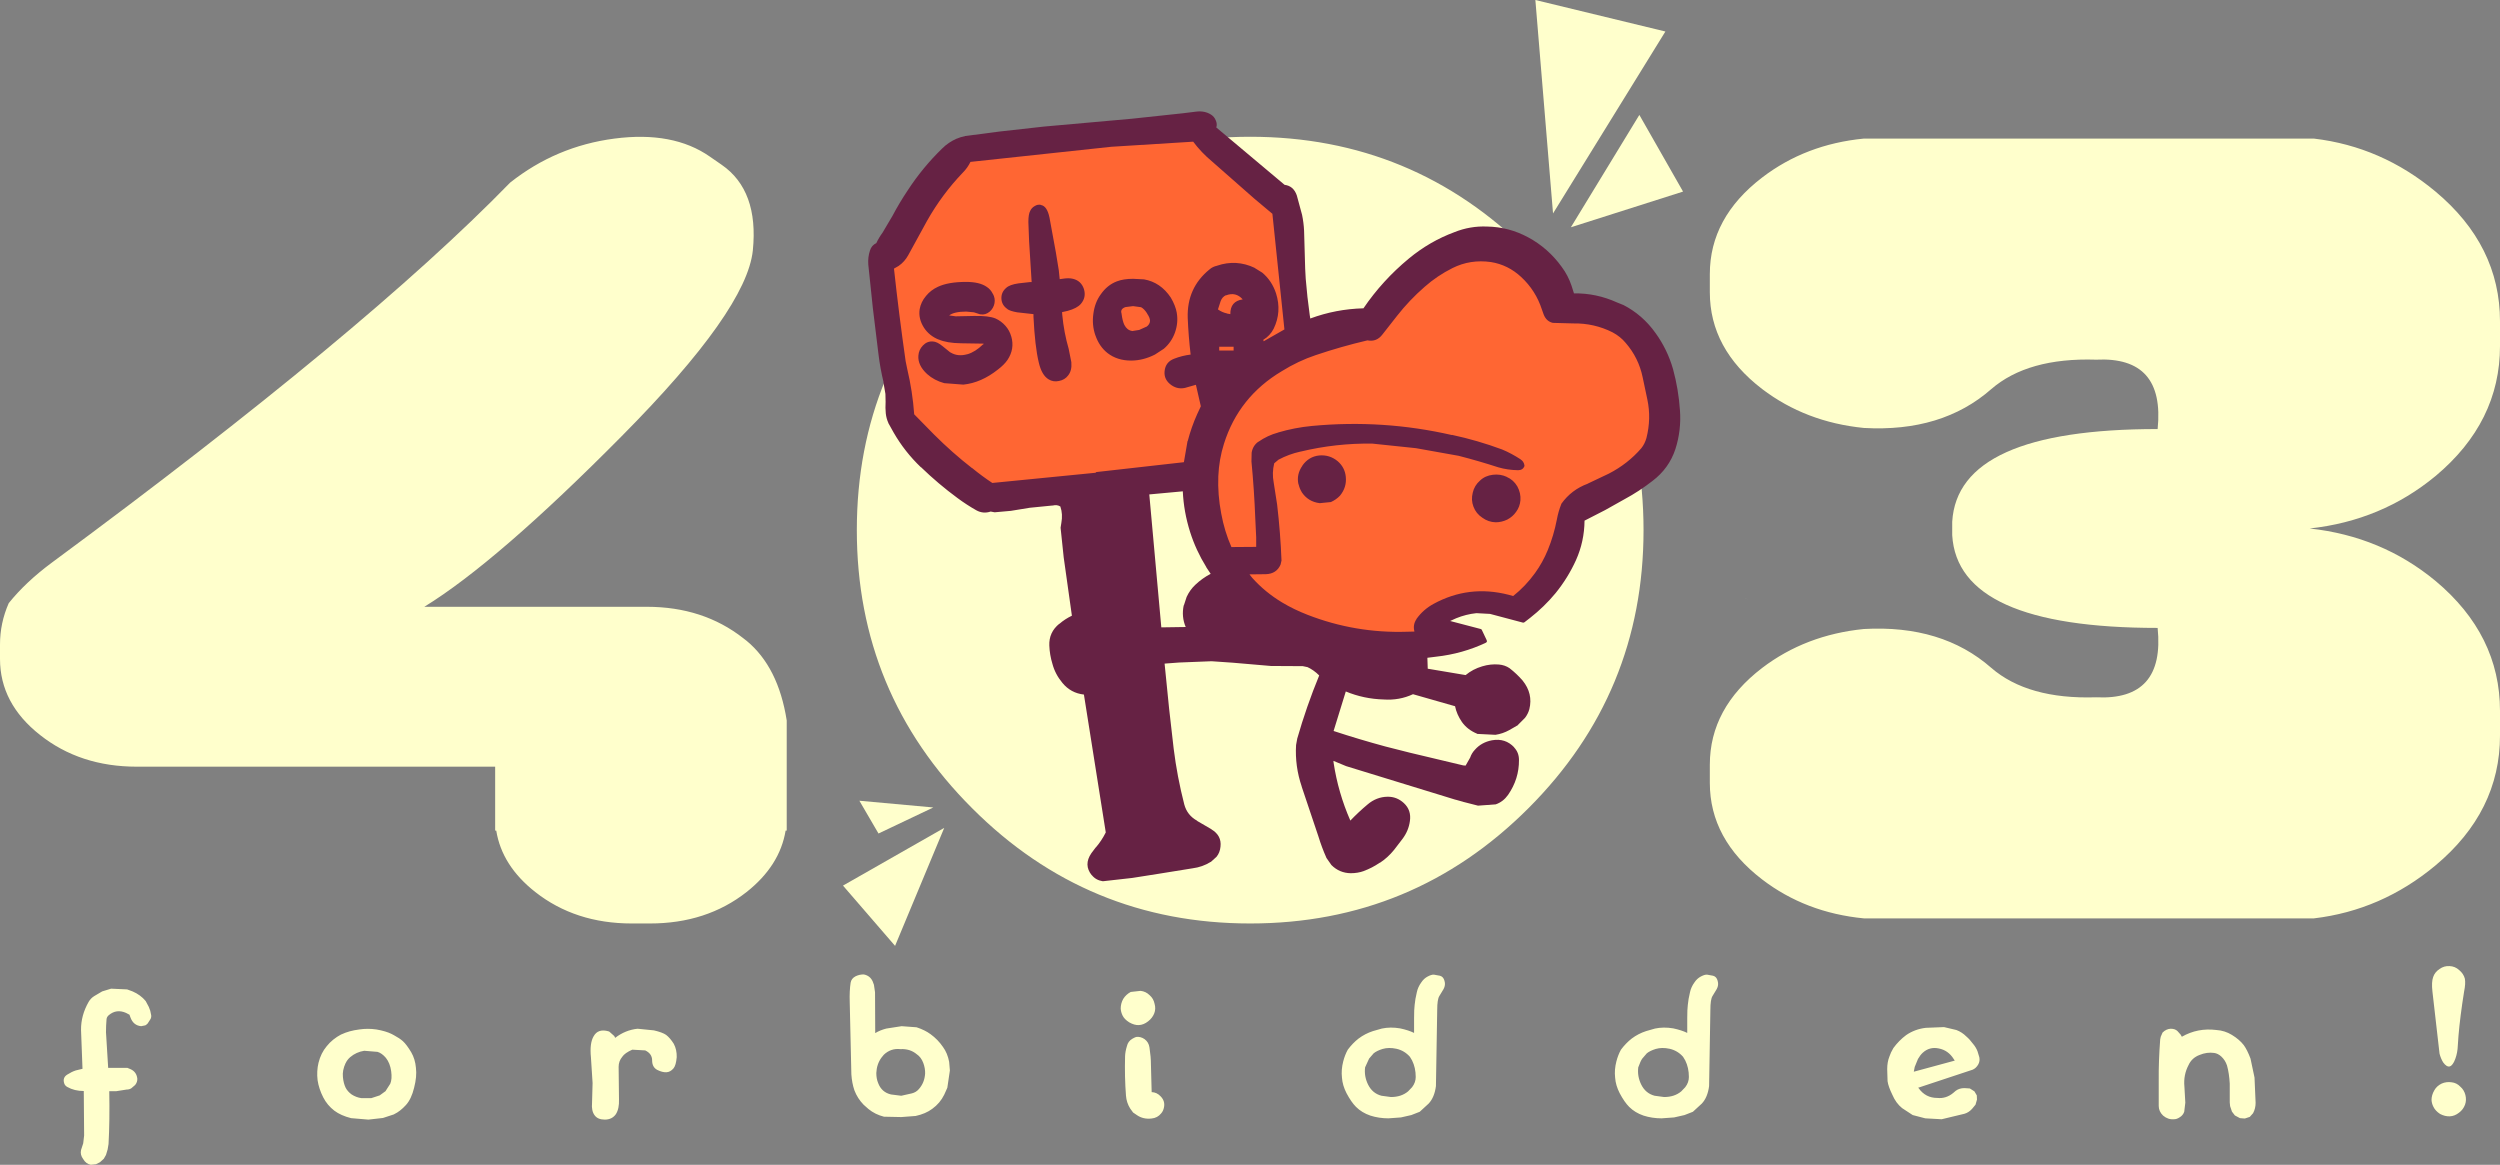 <?xml version="1.0" encoding="UTF-8" standalone="no"?>
<svg xmlns:ffdec="https://www.free-decompiler.com/flash" xmlns:xlink="http://www.w3.org/1999/xlink" ffdec:objectType="shape" height="319.8px" width="686.4px" xmlns="http://www.w3.org/2000/svg">
  <rect width="100%" height="100%" fill="#808080" stroke="none"/>
  <g transform="matrix(1.0, 0.0, 0.0, 1.0, 0.0, 37.55)">
    <path d="M673.8 253.95 Q673.2 255.1 672.6 255.25 671.75 255.45 670.8 254.15 670.15 253.1 669.8 251.75 L667.85 234.7 Q667.55 232.05 668.05 230.7 668.5 229.35 669.8 228.5 671.05 227.6 672.55 227.7 674.05 227.75 675.2 228.8 676.4 229.8 676.75 231.15 677.0 232.45 676.55 234.65 675.45 241.5 675.0 246.85 L674.75 250.45 Q674.55 252.35 673.8 253.95 M672.6 268.95 Q671.3 269.0 669.95 268.3 668.65 267.45 668.1 266.3 667.65 265.4 667.6 264.45 667.6 263.1 668.4 261.75 669.05 260.6 670.4 259.95 671.65 259.4 673.1 259.6 674.5 259.75 675.5 260.8 676.55 261.7 676.9 263.1 677.25 264.5 676.8 265.75 676.3 267.1 675.15 267.95 673.95 268.9 672.6 268.95 M445.05 250.65 Q446.4 248.85 448.0 247.6 449.8 246.25 451.95 245.55 L454.4 244.85 Q456.75 244.35 459.4 244.8 461.75 245.3 463.25 246.05 L463.25 241.95 Q463.25 239.55 463.4 238.4 463.55 236.75 464.0 234.9 464.3 233.45 465.25 232.15 465.95 231.1 467.0 230.55 468.05 230.0 468.7 230.05 L470.35 230.35 Q471.3 230.6 471.6 231.75 471.95 232.9 471.35 234.0 L470.2 235.9 Q469.6 236.8 469.6 239.8 L469.25 260.65 Q468.85 263.75 467.25 265.45 L464.8 267.7 462.5 268.6 459.65 269.25 456.2 269.5 Q453.6 269.5 451.25 268.75 448.9 267.95 447.3 266.35 446.0 265.05 444.7 262.6 443.6 260.45 443.45 258.35 443.2 256.15 443.8 253.85 444.25 252.1 445.05 250.65 M449.8 255.5 Q449.5 257.95 450.6 260.2 451.8 262.65 454.3 263.3 L456.9 263.65 Q459.75 263.65 461.6 262.1 L462.7 260.95 Q463.7 259.65 463.7 258.15 463.7 255.6 462.7 253.6 L462.1 252.6 Q460.6 250.9 458.4 250.4 456.3 249.95 454.6 250.45 453.0 250.95 452.15 251.65 L450.9 253.1 Q450.45 253.7 449.8 255.5 M370.05 250.65 Q371.4 248.85 373.0 247.6 374.8 246.25 376.95 245.55 L379.4 244.85 Q381.75 244.35 384.4 244.8 386.75 245.3 388.25 246.05 L388.25 241.95 Q388.25 239.55 388.4 238.4 388.55 236.75 389.0 234.9 389.3 233.45 390.25 232.15 390.95 231.1 392.0 230.55 393.05 230.0 393.7 230.05 L395.35 230.35 Q396.3 230.6 396.6 231.75 396.95 232.9 396.35 234.0 L395.2 235.9 Q394.6 236.8 394.6 239.8 L394.25 260.65 Q393.85 263.75 392.25 265.45 L389.8 267.7 387.5 268.6 384.65 269.25 381.2 269.5 Q378.6 269.5 376.25 268.75 373.9 267.95 372.3 266.35 371.0 265.05 369.7 262.6 368.6 260.45 368.45 258.35 368.2 256.15 368.8 253.85 369.25 252.1 370.05 250.65 M374.8 255.5 Q374.5 257.95 375.6 260.2 376.8 262.65 379.3 263.3 L381.9 263.65 Q384.75 263.65 386.6 262.1 L387.7 260.95 Q388.7 259.65 388.7 258.15 388.7 255.6 387.7 253.6 L387.1 252.6 Q385.6 250.9 383.4 250.4 381.3 249.95 379.6 250.45 378.0 250.95 377.15 251.65 L375.9 253.1 374.8 255.5 M593.75 245.95 Q594.75 244.95 596.0 244.9 597.2 244.9 597.85 245.55 L598.7 246.5 599.05 247.1 Q603.4 244.6 608.55 245.25 610.85 245.4 612.8 246.6 614.85 247.85 616.05 249.4 617.0 250.7 617.9 253.1 L619.0 258.3 619.3 265.25 Q619.3 266.8 618.6 268.1 L617.7 269.1 616.35 269.55 615.0 269.45 613.6 268.7 612.8 267.65 612.3 266.15 612.2 265.15 612.2 260.0 Q612.05 257.15 611.45 255.0 610.95 253.5 609.85 252.5 608.95 251.7 607.95 251.55 605.95 251.25 603.9 252.1 601.8 252.9 600.9 254.85 599.45 257.6 599.75 260.75 L600.0 265.2 599.7 267.7 Q599.35 268.7 598.4 269.25 597.65 269.75 596.9 269.75 595.25 269.9 593.9 268.75 592.7 267.6 592.7 266.1 L592.7 258.95 Q592.65 253.9 593.1 247.85 L593.25 247.1 593.75 245.95 M541.6 256.15 L526.65 261.1 526.8 261.25 Q528.7 263.9 531.9 263.9 534.3 264.15 536.25 262.55 L536.95 261.95 Q537.95 261.2 539.35 261.2 L540.85 261.3 542.1 262.1 542.75 263.2 542.8 264.35 542.4 265.75 541.45 266.9 Q540.55 267.9 539.35 268.25 L533.1 269.75 528.6 269.5 525.15 268.6 522.25 266.7 Q520.55 265.35 519.55 263.0 518.45 260.75 518.25 259.3 L518.15 256.0 Q518.15 254.05 518.75 252.55 519.1 251.45 519.85 250.2 521.35 248.15 523.35 246.65 525.75 245.0 528.75 244.65 L533.75 244.45 537.15 245.25 Q538.7 245.85 539.85 247.0 540.8 247.8 541.8 249.15 542.55 250.05 542.95 251.1 L543.45 252.75 Q543.65 253.8 543.15 254.7 542.55 255.75 541.6 256.15 M525.45 256.7 L536.7 253.65 536.4 253.2 Q534.9 250.8 532.25 250.3 529.75 249.8 527.9 251.5 527.2 252.15 526.6 253.2 L525.7 255.4 525.45 256.7 M110.6 248.3 Q111.65 249.25 112.9 251.35 114.0 253.25 114.2 255.65 114.5 258.0 113.7 261.1 112.95 264.2 111.45 265.85 109.85 267.6 108.25 268.35 L108.2 268.4 105.15 269.4 101.15 269.85 96.4 269.45 Q93.6 268.75 91.8 267.4 89.85 265.9 88.75 263.75 87.55 261.4 87.2 259.05 86.9 256.55 87.45 254.25 88.1 251.6 89.7 249.7 91.25 247.75 93.7 246.45 L93.75 246.45 Q95.85 245.45 98.65 245.1 100.95 244.75 103.35 245.1 105.95 245.55 107.55 246.35 L108.2 246.7 Q109.7 247.5 110.6 248.3 M100.0 250.95 Q97.8 251.3 96.15 252.7 95.3 253.45 94.9 254.35 L94.9 254.3 Q93.95 256.35 94.15 258.15 94.3 259.85 94.9 261.1 95.45 262.15 96.55 262.95 97.8 263.75 99.2 263.95 L101.95 263.95 104.25 263.2 105.9 262.0 105.9 261.95 107.15 260.0 Q107.7 258.7 107.4 256.55 107.1 254.35 105.95 252.9 104.85 251.6 103.65 251.25 L100.0 250.95 M34.6 240.55 Q32.0 239.4 29.9 241.15 29.3 241.65 29.25 242.3 29.1 244.05 29.1 245.85 L29.7 255.65 35.0 255.65 35.95 256.05 Q37.5 256.8 37.7 258.6 37.75 259.55 37.1 260.35 L36.05 261.25 Q35.5 261.6 34.75 261.6 L31.9 262.05 30.0 262.05 Q30.15 270.25 29.8 276.55 L29.55 278.05 29.1 279.55 28.5 280.6 27.45 281.55 26.35 282.1 24.95 282.25 Q23.65 282.05 22.85 280.7 21.95 279.5 22.25 278.2 L22.85 276.35 23.1 274.2 23.0 262.0 Q20.45 262.0 18.5 260.9 17.85 260.55 17.65 259.95 17.1 258.35 18.45 257.5 19.7 256.7 20.8 256.35 L22.65 255.9 22.25 245.25 Q22.2 241.25 24.35 237.5 24.9 236.55 25.85 235.95 L28.05 234.65 30.5 233.9 34.9 234.1 36.4 234.65 Q38.6 235.6 40.0 237.3 L40.85 238.9 41.25 239.95 41.45 240.9 Q41.65 241.55 41.35 242.2 L40.55 243.45 40.05 243.9 39.75 244.0 38.75 244.2 Q36.6 244.0 35.8 241.75 L35.55 241.05 34.6 240.55 M312.65 243.9 Q311.45 243.95 310.05 243.15 308.7 242.3 308.2 241.25 307.75 240.3 307.7 239.35 307.7 237.95 308.4 236.7 309.15 235.5 310.45 234.8 L313.15 234.5 Q314.6 234.65 315.65 235.7 316.7 236.6 317.0 238.05 317.4 239.45 316.9 240.7 316.4 241.95 315.25 242.85 314.0 243.85 312.65 243.9 M251.65 244.5 Q253.95 245.25 255.5 246.4 257.5 247.85 258.9 249.9 260.15 251.6 260.6 254.0 L260.8 256.35 260.1 261.1 259.25 263.0 Q258.1 265.35 255.95 266.9 254.15 268.25 251.4 268.85 L247.45 269.15 242.7 269.05 Q240.3 268.45 238.45 266.95 L237.1 265.75 Q235.45 264.05 234.6 261.85 233.9 259.8 233.75 257.4 L233.3 237.55 Q233.2 234.55 233.55 232.25 233.75 231.1 234.9 230.5 236.05 229.95 237.2 230.0 238.9 230.35 239.6 231.9 L239.95 232.85 240.25 234.9 240.3 246.1 Q241.6 245.3 243.35 244.85 L247.55 244.2 251.65 244.5 M250.35 262.65 Q251.55 262.35 252.3 261.45 253.85 259.7 254.0 257.2 254.05 255.8 253.5 254.3 252.9 252.7 251.7 251.9 249.85 250.35 247.2 250.5 244.6 250.2 242.65 252.05 L242.0 252.85 Q240.7 254.65 240.6 257.05 240.6 258.6 241.1 259.8 242.05 262.35 244.65 262.95 L247.45 263.3 250.35 262.65 M308.9 252.45 Q308.95 251.15 309.4 249.7 309.7 248.35 310.9 247.65 311.4 247.35 311.95 247.15 313.15 247.0 314.25 247.75 315.4 248.6 315.6 250.05 316.0 252.65 316.0 254.7 L316.2 262.3 Q317.65 262.35 318.7 263.5 319.9 264.75 319.6 266.4 319.4 267.5 318.8 268.15 317.8 269.4 316.15 269.55 313.9 269.8 312.2 268.65 L311.1 267.9 310.3 266.8 Q309.3 265.2 309.15 263.3 308.75 258.15 308.9 252.45 M167.3 245.7 L168.65 246.9 168.9 247.4 Q171.7 245.25 175.05 244.9 L179.55 245.35 Q181.9 245.9 182.9 246.6 184.0 247.45 185.0 249.05 185.85 250.65 185.8 252.7 185.6 255.0 184.9 255.8 184.05 256.8 182.95 256.85 181.85 256.9 180.45 256.2 179.05 255.45 179.05 253.6 179.05 251.75 177.15 250.85 L173.6 250.65 Q171.55 251.55 170.85 252.6 169.85 253.8 169.85 255.35 L169.95 264.25 Q170.05 266.85 169.1 268.35 168.05 269.85 166.05 269.85 164.1 269.85 163.25 268.65 162.35 267.45 162.55 265.25 L162.7 259.8 162.25 252.8 Q161.85 248.85 163.0 246.95 164.2 244.8 167.05 245.6 L167.3 245.7" fill="#ffffcc" fill-rule="evenodd" stroke="none"/>
    <path d="M483.8 69.25 Q469.45 58.25 469.45 42.7 L469.45 37.7 Q469.45 22.2 483.8 11.2 495.75 2.05 511.75 0.5 L635.3 0.5 Q653.9 2.7 668.7 15.05 686.4 29.85 686.4 50.7 L686.4 57.45 Q686.4 78.35 668.7 93.15 653.9 105.4 634.15 107.55 653.9 109.7 668.7 121.95 686.4 136.75 686.4 157.65 L686.4 164.4 Q686.4 185.25 668.7 200.05 653.9 212.4 635.3 214.6 L511.75 214.6 Q495.75 213.05 483.8 203.9 469.45 192.9 469.45 177.4 L469.45 172.4 Q469.45 156.85 483.8 145.85 495.75 136.75 511.75 135.15 533.2 133.95 546.7 145.8 556.75 154.5 575.5 153.9 594.45 154.85 592.4 134.85 537.5 134.85 536.0 109.4 L536.0 105.7 Q537.5 80.25 592.4 80.25 594.45 60.25 575.5 61.2 556.75 60.6 546.7 69.3 533.2 81.15 511.75 79.95 495.75 78.35 483.8 69.25 M451.25 108.0 Q451.25 152.75 419.65 184.35 388.0 216.0 343.25 216.0 298.5 216.0 266.9 184.35 235.25 152.75 235.25 108.0 235.25 63.25 266.9 31.6 298.5 0.0 343.25 0.0 388.0 0.0 419.65 31.6 451.25 63.25 451.25 108.0 M216.0 160.25 L216.0 190.5 215.7 190.5 Q214.1 200.15 205.0 207.35 194.0 216.0 178.45 216.0 L173.45 216.0 Q157.95 216.0 146.95 207.35 137.8 200.15 136.25 190.5 L135.95 190.5 135.95 172.95 37.55 172.95 Q22.0 172.95 11.0 164.25 0.0 155.6 0.0 143.35 L0.0 139.4 Q0.0 133.5 2.4 128.05 7.05 122.25 14.2 116.95 100.45 53.3 140.05 12.6 152.65 2.6 168.7 0.5 184.8 -1.6 194.9 5.45 L198.15 7.7 Q208.35 14.75 206.7 31.2 205.0 47.6 170.75 82.15 136.5 116.75 116.5 129.05 L177.6 129.05 Q193.1 129.05 204.1 137.7 L204.35 137.9 204.55 138.05 204.8 138.25 205.0 138.4 Q213.7 145.6 216.0 160.25" fill="#ffffcc" fill-rule="evenodd" stroke="none"/>
    <path d="M445.4 46.6 Q450.65 49.3 454.15 54.2 457.35 58.6 458.85 63.9 460.35 69.4 460.75 75.1 461.15 80.55 459.5 85.6 457.8 90.75 453.4 94.1 449.75 96.9 445.8 99.05 L440.45 102.05 434.55 105.05 Q434.55 110.85 432.25 116.05 430.1 120.85 426.7 124.95 423.65 128.7 419.8 131.7 L418.25 132.9 409.2 130.5 405.3 130.3 Q402.35 130.6 399.6 131.75 398.15 132.35 396.8 133.1 L406.4 135.6 407.75 138.45 Q401.4 141.45 394.25 142.25 L391.35 142.6 391.5 146.45 402.5 148.3 Q404.5 146.65 407.1 145.85 L411.5 145.4 Q413.0 145.55 414.15 146.3 416.1 147.8 417.65 149.6 420.4 153.0 419.4 157.0 419.1 158.25 418.3 159.25 L416.45 161.1 414.15 162.45 Q412.4 163.4 410.5 163.7 L405.75 163.45 Q403.25 162.4 401.8 160.4 400.35 158.3 399.95 155.95 L387.85 152.5 Q384.2 154.3 379.9 154.0 374.3 153.85 369.15 151.6 L365.5 163.45 Q372.75 165.85 380.2 167.85 L386.9 169.55 401.65 173.1 402.55 173.15 Q403.55 172.25 404.1 170.6 404.5 169.5 405.3 168.6 407.0 166.7 409.75 166.2 413.1 165.6 415.35 168.0 416.55 169.25 416.55 171.1 416.6 176.15 413.65 180.4 412.4 182.15 410.5 182.8 408.3 183.75 405.9 183.15 L401.85 182.1 399.7 181.5 397.1 180.7 Q383.1 176.65 369.75 172.3 367.45 171.6 365.55 170.5 L365.65 171.9 Q366.95 180.6 370.6 188.65 373.05 186.0 375.75 183.7 378.1 181.75 380.95 181.7 383.3 181.65 385.1 183.3 387.0 185.1 386.6 187.8 386.25 190.35 384.65 192.5 L382.35 195.45 Q380.65 197.55 378.55 198.9 376.45 200.35 374.25 201.1 372.7 201.7 370.85 201.7 367.95 201.65 365.9 199.6 365.1 198.75 364.6 197.7 363.35 194.9 362.45 192.0 L357.85 178.25 Q356.0 172.75 356.35 167.0 356.4 166.2 356.6 165.45 359.2 156.4 362.75 147.75 361.1 146.0 359.05 145.1 L357.7 144.85 348.95 144.8 338.5 143.9 332.65 143.5 323.7 143.85 319.2 144.2 320.5 157.15 321.75 168.1 Q322.7 175.8 324.65 183.4 325.5 186.65 328.45 188.25 L332.35 190.55 Q334.9 192.1 334.6 194.85 334.45 196.35 333.6 197.35 L332.15 198.65 Q329.95 200.0 327.35 200.35 L318.05 201.85 310.8 203.0 302.8 203.9 Q301.15 203.65 300.15 202.4 298.1 199.85 300.05 196.95 L301.2 195.45 Q302.9 193.55 304.1 191.05 L298.05 152.65 Q294.35 152.4 292.05 149.6 290.15 147.3 289.4 144.55 288.7 142.15 288.6 139.65 288.45 136.3 291.15 134.1 292.8 132.7 294.85 131.8 293.55 123.65 292.55 115.45 L291.7 107.35 291.9 106.1 Q292.35 103.55 291.6 101.4 L291.45 101.1 Q290.35 100.4 288.9 100.75 L282.7 101.35 277.5 102.2 273.15 102.6 271.95 102.35 Q270.05 103.05 268.3 102.1 L263.2 98.8 Q257.95 94.9 253.2 90.35 248.8 86.2 245.75 80.95 L244.35 78.35 Q243.85 77.2 243.7 75.9 243.55 74.45 243.65 72.8 L243.6 70.55 243.05 67.3 Q242.15 63.4 241.7 59.65 L240.15 47.0 238.9 35.05 Q238.75 33.15 239.3 31.4 239.75 30.05 240.95 29.55 L242.7 26.6 245.5 21.9 Q247.4 18.35 249.6 15.0 253.7 8.75 259.0 3.6 260.7 1.9 262.9 0.95 L265.0 0.3 274.6 -0.95 286.7 -2.3 310.8 -4.45 324.8 -5.95 328.45 -6.4 Q330.65 -6.7 332.25 -5.65 333.0 -5.15 333.35 -4.3 333.8 -3.3 333.35 -2.45 L352.5 13.65 Q354.75 13.9 355.55 16.25 L357.0 21.55 357.55 25.8 357.85 36.25 358.0 39.05 Q358.4 44.05 359.1 49.0 L359.3 50.6 Q366.65 47.75 374.6 47.6 379.85 39.85 387.1 33.8 392.8 29.15 399.45 26.65 403.75 24.95 408.3 25.15 414.1 25.25 419.3 28.05 424.7 30.95 428.4 36.05 430.1 38.35 431.0 41.1 L431.8 43.5 Q438.0 43.35 443.8 45.95 L445.4 46.6 M429.1 101.05 Q431.75 97.3 436.1 95.7 L441.9 92.95 Q447.25 90.2 451.0 85.8 452.05 84.55 452.5 82.8 453.9 77.35 452.8 72.05 L451.5 65.9 Q450.35 60.45 446.7 56.25 445.2 54.45 442.95 53.25 437.8 50.65 431.95 50.75 L426.45 50.6 Q424.95 50.25 424.3 48.65 L423.8 47.3 Q422.1 41.9 418.0 38.1 414.3 34.65 409.4 33.9 403.6 33.1 398.55 35.6 394.3 37.75 390.8 40.8 386.6 44.5 383.15 48.9 L379.15 54.0 Q377.7 55.85 375.45 55.35 368.15 57.1 361.1 59.45 356.25 61.1 351.7 63.9 339.7 71.05 335.55 84.15 334.2 88.45 334.0 93.15 333.8 98.3 334.8 103.55 335.75 108.65 337.75 113.15 L345.35 113.1 345.4 109.95 345.15 104.75 344.1 89.1 Q344.0 87.95 344.15 86.8 344.4 85.15 345.75 84.15 348.2 82.45 351.05 81.65 355.55 80.35 360.25 79.9 379.65 78.05 398.55 82.35 405.5 83.85 412.2 86.3 414.7 87.35 417.25 89.0 417.9 89.4 418.05 90.25 417.75 91.05 416.8 91.05 414.0 91.0 411.5 90.25 406.1 88.5 400.6 87.1 L388.8 85.0 376.8 83.75 Q366.75 83.6 356.9 85.95 353.7 86.65 350.8 88.2 L349.4 89.4 Q348.7 92.2 349.2 95.0 L350.15 101.05 Q351.05 108.75 351.35 116.35 L351.15 117.25 Q350.15 119.5 347.5 119.6 L342.05 119.65 343.45 121.45 Q347.05 125.45 351.75 128.25 355.05 130.25 358.8 131.7 372.0 136.85 386.3 136.4 L389.0 136.3 Q388.2 134.35 389.3 132.7 391.1 130.2 393.85 128.7 403.35 123.5 414.05 126.2 L415.55 126.65 Q419.15 123.85 421.85 120.1 424.0 117.15 425.4 113.7 427.1 109.65 427.95 105.2 428.35 103.05 429.1 101.05 M416.95 99.75 Q416.8 101.4 415.85 102.7 415.0 103.9 413.6 104.65 412.2 105.35 410.65 105.35 408.8 105.3 407.25 104.15 405.65 103.1 405.0 101.35 404.35 99.7 404.8 97.85 405.25 96.0 406.65 94.75 408.0 93.55 409.95 93.3 411.85 93.05 413.5 93.85 415.2 94.6 416.15 96.25 417.1 97.95 416.95 99.75 M326.55 83.65 Q327.55 79.85 329.15 76.35 L330.2 74.05 328.7 67.4 325.6 68.35 Q323.65 68.95 321.95 67.8 320.05 66.5 320.25 64.4 320.45 62.2 322.5 61.4 324.85 60.5 327.45 60.25 326.8 54.9 326.6 49.65 326.35 41.7 332.35 36.8 333.2 36.1 334.3 35.85 339.4 34.15 344.25 36.45 345.3 36.9 346.2 37.65 348.75 39.8 349.85 43.15 351.4 48.0 349.25 52.45 348.25 54.45 346.3 55.5 L346.55 56.9 353.15 53.15 349.8 20.9 344.7 16.6 333.1 6.4 Q330.1 3.9 327.85 0.85 L305.05 2.25 266.1 6.4 Q265.35 8.15 264.0 9.5 258.25 15.5 254.1 22.8 L248.95 32.2 Q248.0 33.95 246.45 35.0 245.75 35.55 244.9 35.9 246.25 48.55 248.15 61.65 L248.6 63.9 Q250.1 70.05 250.5 76.4 L256.1 82.1 Q261.1 87.15 266.55 91.35 269.4 93.65 272.3 95.55 L302.15 92.6 301.15 92.55 325.45 89.8 326.55 83.65 M338.3 49.2 Q338.05 45.55 341.45 45.1 L342.2 45.2 341.75 44.5 Q339.55 41.85 336.4 43.05 335.2 43.55 334.65 44.9 334.1 46.3 333.85 47.6 335.1 48.65 336.75 49.0 L337.9 49.2 338.3 49.2 M334.25 57.15 L334.25 59.2 339.2 59.2 339.2 57.15 334.25 57.15 M357.75 97.2 Q357.25 96.35 357.0 95.3 356.45 92.8 358.0 90.55 359.6 88.3 362.25 88.0 364.95 87.75 366.95 89.45 368.75 91.05 369.0 93.4 369.3 96.1 367.5 98.2 366.55 99.25 365.2 99.8 L362.4 100.1 Q359.4 99.75 357.75 97.2 M331.6 117.9 Q328.8 113.35 327.2 108.35 325.4 102.6 325.2 96.8 L315.0 97.75 318.4 135.2 326.35 135.1 Q324.8 132.15 325.5 128.75 L326.25 126.55 Q327.1 124.7 328.55 123.35 330.6 121.45 333.1 120.15 L331.6 117.9 M276.55 41.85 Q277.45 41.05 279.7 40.75 L282.8 40.4 283.75 40.35 283.05 28.65 282.85 23.4 Q282.85 21.4 283.3 20.55 283.65 19.85 284.3 19.45 285.0 19.05 285.7 19.2 287.1 19.55 287.65 22.3 L289.4 31.85 290.2 36.7 290.5 39.7 291.7 39.5 294.45 39.45 Q296.45 39.95 297.1 41.95 297.75 44.0 296.35 45.55 295.4 46.65 293.0 47.3 L291.05 47.75 291.15 48.9 Q291.6 53.8 292.95 58.5 L293.65 61.95 Q293.85 64.0 292.85 65.25 292.05 66.3 290.65 66.55 289.3 66.85 288.15 66.15 286.45 65.1 285.65 61.8 284.65 57.5 284.25 49.35 L284.2 48.2 279.3 47.7 Q277.55 47.4 276.85 46.9 275.55 46.0 275.45 44.45 275.35 42.9 276.55 41.85 M311.1 39.5 L314.0 39.65 Q318.35 40.4 321.0 44.4 322.25 46.5 322.6 48.45 323.05 51.0 322.1 53.55 321.2 56.1 319.2 57.8 L316.85 59.35 Q313.75 60.95 310.55 60.95 306.95 60.95 304.4 59.0 302.2 57.3 301.2 54.35 300.25 51.6 300.7 48.6 301.1 45.7 302.6 43.55 304.3 41.1 306.8 40.15 308.55 39.5 311.1 39.5 M312.85 53.5 Q314.35 53.1 315.05 52.55 316.2 51.75 316.25 50.55 316.3 49.6 315.35 48.25 314.5 46.85 313.5 46.35 312.8 46.0 311.1 46.0 L308.9 46.25 Q307.65 46.65 307.4 47.5 307.25 48.05 307.45 48.75 307.7 50.75 308.25 51.85 309.15 53.6 310.65 53.8 L312.85 53.5 M259.8 49.05 Q260.5 49.9 262.4 49.8 L267.35 49.7 Q271.3 49.6 273.15 50.35 274.6 51.0 275.65 52.2 276.75 53.45 277.15 54.95 278.1 58.15 276.15 61.0 275.3 62.25 273.7 63.5 269.2 67.05 264.45 67.55 L259.35 67.15 Q256.75 66.45 254.9 64.75 252.5 62.55 252.65 60.1 252.75 58.7 253.75 57.65 254.75 56.6 256.05 56.7 257.15 56.75 258.45 57.85 L260.65 59.6 Q262.85 61.0 265.75 60.15 268.05 59.5 270.2 57.4 270.85 56.9 270.55 56.55 L270.0 56.3 263.85 56.2 Q260.1 56.15 257.9 55.2 255.5 54.25 254.1 52.15 252.65 49.85 253.0 47.4 253.3 45.55 254.6 44.0 255.85 42.5 257.7 41.65 260.5 40.35 265.25 40.35 268.75 40.35 270.6 41.6 271.6 42.25 272.15 43.35 272.75 44.45 272.55 45.6 272.35 46.8 271.4 47.6 270.4 48.45 269.25 48.25 L267.5 47.7 265.3 47.5 Q261.2 47.5 259.8 49.05 M301.25 99.5 L301.4 99.05 301.15 99.05 301.25 99.5" fill="#662244" fill-rule="evenodd" stroke="none"/>
    <path d="M416.95 99.75 Q417.1 97.95 416.15 96.25 415.2 94.6 413.5 93.85 411.85 93.05 409.95 93.3 408.0 93.55 406.65 94.75 405.25 96.0 404.8 97.85 404.35 99.7 405.0 101.35 405.65 103.1 407.25 104.15 408.8 105.3 410.65 105.35 412.2 105.35 413.6 104.65 415.0 103.9 415.85 102.7 416.8 101.4 416.95 99.75 M429.1 101.05 Q428.35 103.05 427.95 105.2 427.1 109.65 425.4 113.7 424.0 117.15 421.85 120.1 419.15 123.85 415.55 126.65 L414.05 126.2 Q403.35 123.5 393.85 128.7 391.1 130.2 389.3 132.7 388.2 134.35 389.0 136.3 L386.3 136.4 Q372.0 136.85 358.8 131.7 355.05 130.25 351.75 128.25 347.05 125.45 343.45 121.45 L342.05 119.65 347.5 119.6 Q350.15 119.5 351.15 117.25 L351.35 116.35 Q351.05 108.75 350.15 101.05 L349.2 95.0 Q348.7 92.2 349.4 89.4 L350.8 88.2 Q353.7 86.65 356.9 85.95 366.75 83.6 376.8 83.75 L388.8 85.0 400.6 87.1 Q406.1 88.5 411.5 90.25 414.0 91.0 416.8 91.05 417.75 91.05 418.05 90.25 417.9 89.4 417.25 89.0 414.7 87.35 412.2 86.3 405.5 83.85 398.55 82.35 379.65 78.05 360.25 79.9 355.55 80.35 351.05 81.65 348.2 82.45 345.75 84.15 344.4 85.15 344.15 86.8 344.0 87.95 344.1 89.1 L345.15 104.75 345.4 109.95 345.35 113.1 337.75 113.15 Q335.75 108.65 334.8 103.55 333.8 98.3 334.0 93.15 334.2 88.45 335.55 84.15 339.7 71.05 351.7 63.9 356.25 61.1 361.1 59.45 368.15 57.1 375.45 55.35 377.7 55.85 379.15 54.0 L383.15 48.9 Q386.6 44.5 390.8 40.8 394.3 37.75 398.55 35.6 403.6 33.1 409.4 33.9 414.3 34.65 418.0 38.1 422.1 41.9 423.8 47.3 L424.3 48.65 Q424.95 50.25 426.45 50.6 L431.95 50.75 Q437.8 50.65 442.95 53.25 445.2 54.45 446.7 56.25 450.35 60.45 451.5 65.9 L452.8 72.05 Q453.9 77.35 452.5 82.8 452.05 84.55 451.0 85.8 447.25 90.2 441.9 92.95 L436.1 95.7 Q431.75 97.3 429.1 101.05 M357.75 97.2 Q359.4 99.75 362.4 100.1 L365.2 99.8 Q366.55 99.25 367.5 98.2 369.3 96.1 369.0 93.4 368.75 91.05 366.95 89.45 364.95 87.75 362.25 88.0 359.6 88.3 358.0 90.55 356.45 92.8 357.0 95.3 357.25 96.35 357.75 97.2 M334.25 57.15 L339.2 57.15 339.2 59.2 334.25 59.2 334.25 57.15 M338.3 49.2 L337.9 49.2 336.75 49.0 Q335.1 48.65 333.85 47.6 334.1 46.3 334.65 44.9 335.2 43.55 336.4 43.05 339.55 41.85 341.75 44.5 L342.2 45.2 341.45 45.1 Q338.05 45.55 338.3 49.2 M326.55 83.65 L325.45 89.8 301.15 92.55 302.15 92.6 272.3 95.55 Q269.4 93.65 266.55 91.35 261.1 87.15 256.1 82.1 L250.5 76.4 Q250.1 70.05 248.6 63.9 L248.15 61.65 Q246.25 48.55 244.9 35.9 245.75 35.55 246.45 35.0 248.0 33.95 248.95 32.2 L254.1 22.8 Q258.25 15.5 264.0 9.5 265.35 8.15 266.1 6.4 L305.05 2.25 327.85 0.85 Q330.1 3.9 333.1 6.4 L344.7 16.6 349.8 20.9 353.15 53.15 346.55 56.9 346.3 55.5 Q348.25 54.45 349.25 52.45 351.4 48.0 349.85 43.15 348.75 39.8 346.2 37.65 345.3 36.9 344.25 36.45 339.4 34.15 334.3 35.85 333.2 36.1 332.35 36.8 326.35 41.7 326.6 49.65 326.8 54.9 327.45 60.25 324.85 60.5 322.5 61.4 320.45 62.2 320.25 64.4 320.05 66.5 321.95 67.8 323.65 68.95 325.6 68.35 L328.7 67.4 330.2 74.05 329.15 76.35 Q327.55 79.85 326.55 83.65 M259.8 49.05 Q261.2 47.5 265.3 47.5 L267.5 47.7 269.25 48.25 Q270.4 48.45 271.4 47.6 272.35 46.8 272.55 45.6 272.75 44.45 272.15 43.35 271.6 42.25 270.6 41.6 268.75 40.35 265.25 40.35 260.5 40.35 257.7 41.65 255.85 42.5 254.6 44.0 253.3 45.55 253.0 47.4 252.65 49.85 254.1 52.15 255.5 54.25 257.9 55.2 260.1 56.15 263.85 56.2 L270.0 56.3 270.55 56.55 Q270.85 56.9 270.2 57.4 268.05 59.5 265.75 60.15 262.85 61.0 260.65 59.6 L258.45 57.85 Q257.15 56.75 256.05 56.7 254.75 56.6 253.75 57.65 252.75 58.7 252.65 60.1 252.5 62.55 254.9 64.75 256.75 66.45 259.35 67.15 L264.45 67.55 Q269.2 67.05 273.7 63.5 275.3 62.25 276.15 61.0 278.1 58.15 277.15 54.95 276.75 53.45 275.65 52.2 274.6 51.0 273.15 50.35 271.3 49.6 267.35 49.7 L262.4 49.8 Q260.5 49.9 259.8 49.05 M312.85 53.5 L310.65 53.8 Q309.15 53.6 308.25 51.85 307.7 50.75 307.45 48.75 307.25 48.05 307.4 47.5 307.65 46.65 308.9 46.25 L311.1 46.0 Q312.8 46.0 313.5 46.35 314.5 46.85 315.35 48.25 316.3 49.6 316.25 50.55 316.2 51.75 315.05 52.55 314.35 53.1 312.85 53.5 M311.1 39.5 Q308.55 39.5 306.8 40.15 304.3 41.1 302.6 43.55 301.1 45.7 300.7 48.6 300.25 51.6 301.2 54.35 302.2 57.3 304.4 59.0 306.95 60.95 310.55 60.95 313.75 60.95 316.85 59.35 L319.2 57.8 Q321.2 56.1 322.1 53.55 323.05 51.0 322.6 48.45 322.25 46.5 321.0 44.4 318.35 40.4 314.0 39.65 L311.1 39.5 M276.55 41.85 Q275.35 42.9 275.45 44.45 275.55 46.0 276.85 46.9 277.55 47.4 279.3 47.7 L284.2 48.2 284.25 49.35 Q284.65 57.5 285.65 61.8 286.45 65.1 288.15 66.15 289.3 66.85 290.65 66.55 292.05 66.3 292.85 65.25 293.85 64.0 293.65 61.95 L292.95 58.5 Q291.6 53.8 291.15 48.9 L291.05 47.75 293.0 47.3 Q295.4 46.65 296.35 45.55 297.75 44.0 297.1 41.95 296.45 39.95 294.45 39.45 L291.7 39.5 290.5 39.7 290.2 36.7 289.4 31.85 287.65 22.3 Q287.1 19.55 285.7 19.2 285.0 19.05 284.3 19.45 283.65 19.85 283.3 20.55 282.85 21.4 282.85 23.4 L283.05 28.65 283.75 40.35 282.8 40.4 279.7 40.75 Q277.45 41.05 276.55 41.85" fill="#ff6633" fill-rule="evenodd" stroke="none"/>
    <path d="M426.4 21.05 L421.55 -37.55 457.25 -28.9 426.4 21.05 M450.1 -6.0 L462.1 15.05 431.3 24.85 450.1 -6.0 M479.0 126.6 L480.2 127.1 479.1 126.65 479.0 126.6 M256.25 184.15 L241.2 191.3 235.95 182.3 256.25 184.15 M259.25 189.75 L245.75 222.15 231.45 205.6 259.25 189.75" fill="#ffffcc" fill-rule="evenodd" stroke="none"/>
    <path d="M286.65 -2.8 L310.75 -4.95 324.75 -6.45 328.4 -6.9 Q330.8 -7.2 332.55 -6.05 333.4 -5.5 333.8 -4.5 334.25 -3.5 333.95 -2.55 L352.7 13.2 Q355.15 13.5 356.05 16.1 L357.5 21.45 Q357.95 23.65 358.05 25.8 L358.35 36.25 358.5 39.0 Q358.9 44.0 359.6 48.95 L359.75 49.9 Q366.75 47.3 374.35 47.1 379.55 39.45 386.8 33.45 392.55 28.7 399.3 26.2 403.65 24.45 408.3 24.65 414.25 24.75 419.55 27.6 425.05 30.55 428.8 35.75 430.55 38.1 431.5 40.95 L432.15 43.0 Q438.25 42.9 444.0 45.5 L445.6 46.15 445.65 46.15 Q451.0 48.9 454.55 53.9 457.8 58.4 459.35 63.8 460.85 69.3 461.25 75.1 461.65 80.6 460.0 85.75 458.25 91.05 453.7 94.5 450.05 97.35 446.05 99.5 L440.7 102.5 435.05 105.4 Q435.0 111.1 432.7 116.25 430.5 121.1 427.1 125.3 424.0 129.05 420.1 132.1 L418.55 133.3 418.35 133.4 418.15 133.4 409.1 131.0 409.05 131.0 405.4 130.8 405.35 130.8 Q402.5 131.1 399.8 132.2 398.95 132.55 398.15 132.95 L406.55 135.15 406.75 135.25 406.85 135.4 408.2 138.25 408.25 138.65 408.0 138.9 Q401.55 141.95 394.3 142.75 L391.9 143.05 392.0 146.05 402.4 147.8 Q404.4 146.15 406.95 145.4 409.25 144.7 411.55 144.9 413.2 145.05 414.45 145.9 416.45 147.45 418.05 149.3 420.95 152.9 419.9 157.15 419.55 158.45 418.7 159.55 L416.75 161.5 416.75 161.55 414.4 162.9 Q412.6 163.9 410.6 164.2 L405.6 163.95 405.55 163.9 Q402.9 162.8 401.4 160.7 399.95 158.6 399.5 156.35 L387.95 153.05 Q384.2 154.8 379.9 154.5 374.45 154.35 369.5 152.3 L366.15 163.15 Q373.15 165.45 380.35 167.4 L387.05 169.1 401.75 172.6 402.4 172.65 403.65 170.45 Q404.05 169.25 404.95 168.3 406.75 166.25 409.65 165.7 413.3 165.05 415.75 167.65 L415.7 167.65 Q417.05 169.05 417.05 171.1 417.1 176.3 414.05 180.7 412.7 182.6 410.65 183.3 L405.8 183.65 401.7 182.6 401.75 182.6 399.6 182.0 399.55 182.0 396.95 181.2 369.6 172.8 366.1 171.35 366.15 171.85 Q367.4 180.1 370.75 187.75 373.0 185.4 375.45 183.35 377.9 181.25 380.95 181.2 383.5 181.15 385.45 182.95 387.55 184.9 387.1 187.9 386.75 190.55 385.05 192.8 L382.75 195.8 Q381.0 197.95 378.85 199.35 L378.85 199.3 Q376.65 200.8 374.4 201.6 L374.45 201.6 Q372.8 202.2 370.85 202.2 367.75 202.15 365.55 199.95 L364.15 197.95 364.15 197.9 Q362.9 195.1 362.0 192.15 L357.4 178.45 357.4 178.4 Q355.5 172.8 355.85 167.0 L356.15 165.35 356.15 165.3 Q358.7 156.4 362.2 147.9 360.65 146.35 358.85 145.55 L358.9 145.6 357.7 145.35 348.95 145.3 338.45 144.4 332.65 144.0 323.75 144.35 319.75 144.65 321.0 157.1 322.25 168.05 Q323.2 175.7 325.15 183.3 325.95 186.3 328.7 187.8 L328.7 187.85 332.65 190.15 332.6 190.15 Q335.45 191.85 335.1 194.9 334.95 196.55 334.0 197.7 L332.45 199.1 332.4 199.1 Q330.15 200.5 327.45 200.85 L318.15 202.35 310.85 203.5 302.85 204.4 302.75 204.4 Q300.85 204.1 299.75 202.7 L299.75 202.75 Q297.45 199.9 299.65 196.7 L300.85 195.1 300.85 195.15 Q302.45 193.3 303.6 191.0 L297.6 153.15 Q294.0 152.75 291.7 149.95 289.7 147.55 288.95 144.7 288.2 142.25 288.1 139.7 287.95 136.05 290.85 133.7 L290.85 133.75 Q292.4 132.4 294.3 131.5 L292.05 115.5 291.2 107.4 291.2 107.3 291.4 106.05 Q291.85 103.6 291.15 101.6 L291.15 101.55 291.1 101.5 Q290.2 100.95 289.05 101.25 L288.9 101.25 282.85 101.85 282.8 101.85 277.6 102.7 277.65 102.7 273.15 103.1 273.05 103.1 272.0 102.9 Q269.95 103.6 268.05 102.55 265.4 101.05 262.9 99.2 257.6 95.3 252.85 90.7 L252.85 90.75 Q248.4 86.5 245.35 81.2 L243.9 78.6 243.9 78.55 Q243.35 77.35 243.2 75.95 243.05 74.45 243.15 72.8 L243.15 72.75 243.1 70.6 242.55 67.4 242.6 67.45 Q241.65 63.5 241.2 59.75 L239.65 47.05 238.4 35.1 Q238.25 33.1 238.85 31.25 239.3 29.8 240.6 29.2 241.3 27.7 242.3 26.35 L245.05 21.7 Q246.95 18.1 249.2 14.75 253.3 8.45 258.65 3.25 260.4 1.5 262.7 0.5 L262.75 0.5 Q263.75 0.05 264.9 -0.15 L264.95 -0.2 274.55 -1.45 286.65 -2.8 M423.35 47.45 Q421.65 42.2 417.65 38.5 414.05 35.15 409.35 34.4 403.7 33.6 398.8 36.05 394.6 38.15 391.15 41.2 386.95 44.85 383.55 49.2 L379.55 54.3 Q377.95 56.4 375.45 55.9 368.2 57.6 361.25 59.95 356.45 61.55 351.95 64.35 340.1 71.4 336.05 84.3 334.7 88.55 334.5 93.2 334.3 98.25 335.3 103.45 336.2 108.35 338.1 112.65 L344.9 112.6 344.9 110.0 344.65 104.8 Q344.35 97.0 343.6 89.15 L343.65 86.75 Q343.95 84.85 345.45 83.75 L345.5 83.75 Q348.0 82.0 350.95 81.2 L350.9 81.2 Q355.45 79.85 360.2 79.4 379.7 77.55 398.65 81.9 L398.65 81.85 Q405.65 83.35 412.4 85.85 414.95 86.9 417.55 88.6 L417.5 88.6 Q418.35 89.1 418.55 90.2 L418.55 90.45 Q418.1 91.55 416.8 91.55 413.9 91.5 411.35 90.75 405.95 89.0 400.5 87.6 L388.75 85.5 376.8 84.25 Q366.8 84.1 357.05 86.45 L357.0 86.45 Q353.85 87.15 351.05 88.65 L351.1 88.6 349.85 89.65 Q349.2 92.3 349.7 94.9 L350.65 101.0 Q351.55 108.7 351.85 116.35 L351.6 117.45 Q350.5 120.0 347.55 120.1 L347.5 120.1 343.05 120.15 343.85 121.15 Q347.35 125.05 352.0 127.85 355.25 129.8 359.0 131.25 372.1 136.35 386.3 135.9 L388.35 135.85 Q387.85 134.0 388.9 132.45 L388.9 132.4 Q390.75 129.8 393.6 128.25 403.3 122.95 414.2 125.75 L415.45 126.1 Q418.85 123.4 421.45 119.8 423.55 116.9 424.95 113.5 426.6 109.5 427.45 105.1 427.85 102.9 428.65 100.9 L428.7 100.75 Q431.45 96.9 435.95 95.25 L435.9 95.25 441.7 92.5 Q446.95 89.8 450.65 85.5 451.6 84.3 452.05 82.7 453.4 77.35 452.3 72.15 L451.0 66.0 Q449.9 60.7 446.35 56.6 444.9 54.85 442.75 53.7 437.7 51.15 431.95 51.25 L426.4 51.1 426.35 51.1 Q424.6 50.7 423.85 48.85 L423.35 47.45 M406.35 94.4 Q407.75 93.05 409.9 92.8 411.95 92.55 413.75 93.4 L413.7 93.4 Q415.55 94.2 416.6 96.0 417.6 97.85 417.45 99.8 417.3 101.6 416.25 103.0 415.35 104.3 413.85 105.1 412.3 105.85 410.65 105.85 408.65 105.8 407.0 104.6 405.25 103.45 404.55 101.55 403.85 99.75 404.35 97.75 404.8 95.75 406.35 94.4 M349.35 21.15 L344.4 17.0 332.8 6.8 Q329.85 4.35 327.6 1.35 L305.1 2.75 266.45 6.9 Q265.65 8.55 264.35 9.85 258.65 15.8 254.55 23.05 L249.4 32.45 Q248.4 34.3 246.75 35.45 L245.45 36.2 Q246.8 48.65 248.65 61.6 L249.1 63.8 Q250.55 69.9 251.0 76.2 L256.45 81.75 Q261.45 86.75 266.85 90.95 L266.9 90.95 Q269.65 93.2 272.45 95.05 L300.8 92.25 Q300.9 92.05 301.1 92.05 L325.05 89.35 326.05 83.55 326.1 83.55 Q327.1 79.7 328.7 76.15 L329.7 74.0 328.35 68.1 325.7 68.85 325.75 68.85 Q323.55 69.5 321.7 68.25 319.5 66.75 319.75 64.35 320.0 61.85 322.35 60.95 324.5 60.1 326.9 59.8 326.3 54.7 326.1 49.7 325.85 41.5 332.05 36.45 332.95 35.65 334.2 35.4 L334.15 35.4 Q339.45 33.6 344.5 36.0 L344.45 36.0 346.55 37.3 Q349.2 39.5 350.35 43.0 351.95 48.05 349.7 52.7 348.7 54.65 346.85 55.75 L346.95 56.15 352.65 52.9 349.35 21.15 M336.95 48.55 L337.8 48.7 Q337.75 45.15 341.2 44.65 339.3 42.5 336.6 43.55 L336.6 43.5 Q335.6 43.95 335.15 45.1 L334.4 47.4 Q335.5 48.2 336.85 48.5 L336.95 48.55 M338.7 58.7 L338.7 57.65 334.75 57.65 334.75 58.7 338.7 58.7 M357.35 97.45 Q356.8 96.55 356.55 95.45 L356.5 95.4 Q355.9 92.7 357.6 90.3 L357.6 90.25 Q359.35 87.8 362.2 87.5 365.1 87.25 367.3 89.1 369.25 90.8 369.5 93.35 369.8 96.25 367.9 98.55 366.85 99.65 365.4 100.3 L365.35 100.3 362.35 100.6 Q359.1 100.2 357.35 97.5 L357.35 97.45 M328.2 123.0 Q330.1 121.2 332.4 120.0 L331.2 118.2 331.2 118.15 Q328.35 113.55 326.75 108.5 325.0 102.95 324.75 97.35 L315.55 98.2 318.85 134.7 325.55 134.6 Q324.35 131.8 325.0 128.65 L325.05 128.65 325.8 126.35 Q326.7 124.4 328.2 123.0 M285.85 18.75 Q287.5 19.05 288.15 22.2 L289.9 31.75 290.7 36.65 290.95 39.1 291.65 39.0 Q293.45 38.7 294.6 39.0 296.85 39.55 297.6 41.8 298.3 44.1 296.75 45.9 295.7 47.1 293.15 47.8 L291.6 48.15 291.65 48.85 Q292.1 53.7 293.45 58.35 L293.45 58.4 294.15 61.9 294.15 61.95 Q294.35 64.2 293.25 65.55 292.35 66.75 290.75 67.05 289.2 67.4 287.9 66.6 286.0 65.45 285.2 61.95 284.15 57.6 283.75 49.4 L283.75 48.7 279.25 48.2 Q277.3 47.85 276.55 47.3 L276.6 47.3 Q275.05 46.25 274.95 44.5 274.85 42.7 276.25 41.5 277.2 40.6 279.65 40.25 L282.75 39.9 282.8 39.9 283.25 39.9 282.55 28.7 282.35 23.4 Q282.35 21.25 282.85 20.35 283.25 19.5 284.05 19.05 284.9 18.5 285.8 18.7 L285.85 18.75 M300.2 48.55 Q300.6 45.5 302.2 43.3 304.0 40.7 306.65 39.7 308.45 39.0 311.1 39.0 L314.1 39.15 Q318.65 39.95 321.45 44.15 322.75 46.35 323.1 48.35 L323.1 48.4 Q323.55 51.05 322.6 53.75 321.65 56.4 319.55 58.2 L317.1 59.8 Q313.85 61.45 310.55 61.45 306.75 61.45 304.1 59.4 301.8 57.6 300.75 54.5 L300.75 54.55 Q299.75 51.65 300.2 48.55 M309.05 46.75 Q308.1 47.05 307.9 47.65 307.75 48.1 307.95 48.65 L307.95 48.7 Q308.2 50.6 308.7 51.65 309.45 53.1 310.75 53.3 L310.8 53.35 312.7 53.05 312.75 53.05 314.75 52.15 314.8 52.15 Q315.7 51.5 315.75 50.55 315.75 49.7 314.95 48.55 L314.95 48.5 Q314.15 47.25 313.3 46.8 L311.1 46.5 309.1 46.75 309.05 46.75 M254.25 43.7 Q255.55 42.1 257.5 41.2 260.35 39.85 265.25 39.85 268.95 39.85 270.9 41.2 272.0 41.9 272.6 43.15 L272.6 43.1 Q273.3 44.35 273.05 45.7 272.8 47.05 271.75 48.0 270.55 49.0 269.2 48.75 L269.1 48.75 267.4 48.2 265.3 48.0 Q262.0 48.0 260.6 49.05 L262.4 49.3 267.35 49.2 Q271.45 49.1 273.35 49.9 274.9 50.6 276.05 51.9 277.2 53.2 277.65 54.85 L277.65 54.8 Q278.65 58.25 276.6 61.3 275.7 62.6 274.0 63.9 269.4 67.55 264.5 68.05 L259.25 67.65 Q256.5 66.9 254.55 65.15 251.95 62.75 252.15 60.1 252.25 58.5 253.4 57.3 254.55 56.1 256.1 56.2 257.3 56.25 258.8 57.5 L260.9 59.2 260.95 59.2 Q262.95 60.45 265.6 59.7 L265.65 59.7 Q267.8 59.05 269.85 57.05 L269.9 57.0 270.15 56.9 269.95 56.8 263.85 56.7 Q259.95 56.65 257.7 55.65 L257.75 55.7 Q255.15 54.65 253.7 52.45 252.1 49.95 252.5 47.35 252.85 45.35 254.25 43.7 M301.3 99.4 L301.25 99.4 301.3 99.4" fill="#662244" fill-rule="evenodd" stroke="none"/>
  </g>
</svg>
